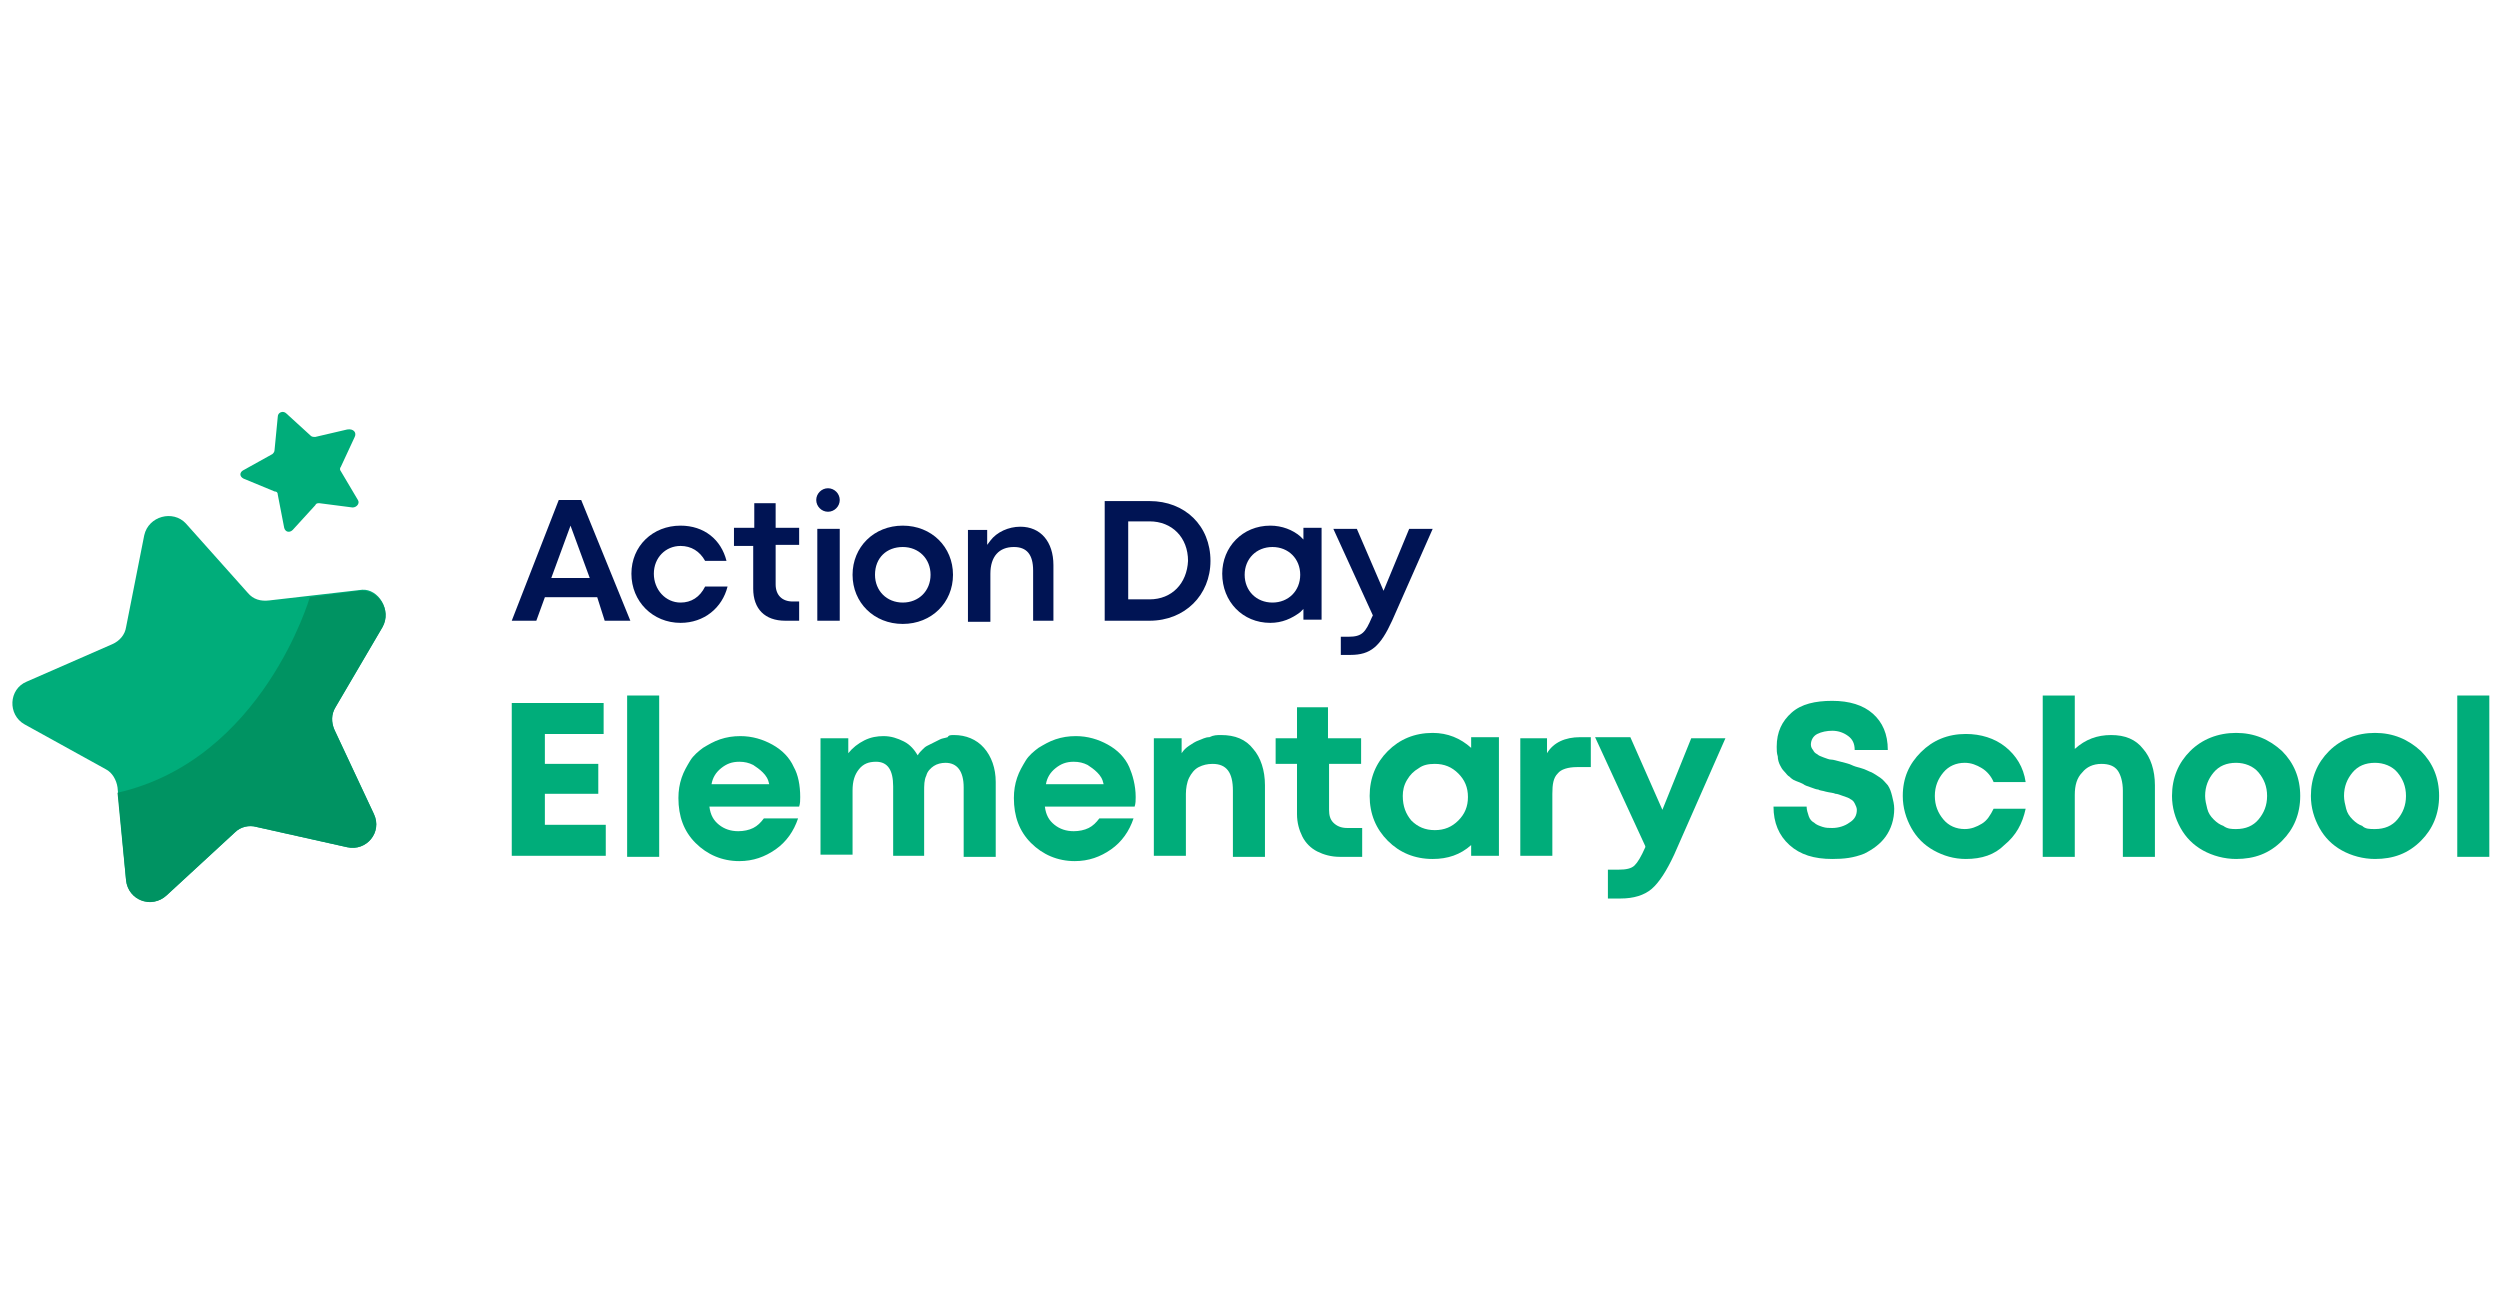 <svg xmlns="http://www.w3.org/2000/svg" xmlns:xlink="http://www.w3.org/1999/xlink" id="Layer_1" x="0px" y="0px" viewBox="0 0 234 123" style="enable-background:new 0 0 234 123;" xml:space="preserve"><style type="text/css">	.st0{fill:#00AD7A;}	.st1{fill:#009362;}	.st2{fill:#001454;}</style><g>	<path class="st0" d="M35.8,58.7l-4.4,7.5c-0.4,0.6-0.4,1.4-0.1,2.1l3.7,7.9c0.8,1.7-0.7,3.5-2.5,3.1l-8.5-1.9c-0.7-0.2-1.5,0-2,0.5  l-6.4,5.9c-1.4,1.3-3.6,0.4-3.8-1.4l-0.8-8.7c-0.1-0.7-0.5-1.4-1.1-1.7l-7.6-4.2c-1.6-0.9-1.5-3.3,0.2-4l8-3.5  c0.7-0.3,1.2-0.9,1.3-1.6l1.7-8.6c0.4-1.8,2.7-2.4,3.9-1.1l5.8,6.5c0.5,0.6,1.2,0.8,2,0.7l8.7-1C35.4,55.1,36.7,57.1,35.8,58.7z"></path>	<path class="st1" d="M11,74.2l0.8,8.2c0.2,1.9,2.4,2.7,3.8,1.4l6.4-5.9c0.5-0.5,1.3-0.7,2-0.5l8.5,1.9c1.8,0.4,3.3-1.4,2.5-3.1  l-3.7-7.9c-0.3-0.7-0.3-1.4,0.1-2.1l4.4-7.5c0.9-1.6-0.4-3.6-2.2-3.4L29,55.9C29,55.9,24.6,71.1,11,74.2z"></path>	<path class="st0" d="M33.2,40.9l-1.3,2.8c-0.1,0.1-0.1,0.3,0,0.4l1.6,2.7c0.2,0.3-0.1,0.7-0.5,0.7l-3.1-0.4c-0.2,0-0.3,0-0.4,0.2  l-2.1,2.3c-0.3,0.3-0.7,0.2-0.8-0.2L26,46.3c0-0.2-0.1-0.3-0.3-0.3l-2.9-1.2c-0.4-0.2-0.4-0.6,0-0.8l2.7-1.5  c0.1-0.1,0.2-0.2,0.2-0.4l0.3-3.1c0-0.4,0.5-0.6,0.8-0.3l2.3,2.1c0.1,0.1,0.3,0.1,0.4,0.1l3-0.7C33.1,40.1,33.4,40.5,33.2,40.9z"></path>	<g>		<path class="st0" d="M51,77.2h5.7v2.9h-8.8V65.8h8.6v2.9H51v2.8h5v2.8h-5V77.2z"></path>		<path class="st0" d="M58.7,80.1V65.1h3v15.1H58.7z"></path>		<path class="st0" d="M74.9,74.6c0,0.3,0,0.6-0.1,0.9h-8.4c0.1,0.8,0.4,1.3,0.9,1.7c0.5,0.4,1.1,0.6,1.8,0.6c0.5,0,1-0.1,1.4-0.3   s0.7-0.5,1-0.9h3.2c-0.4,1.2-1.1,2.2-2.1,2.9c-1,0.7-2.1,1.1-3.4,1.1c-1.6,0-3-0.6-4.1-1.7c-1.1-1.1-1.6-2.5-1.6-4.2   c0-0.7,0.1-1.3,0.3-1.9c0.2-0.6,0.5-1.1,0.8-1.6c0.3-0.5,0.8-0.9,1.2-1.2c0.5-0.3,1-0.6,1.6-0.8c0.6-0.2,1.2-0.3,1.9-0.3   c1.1,0,2.1,0.3,3,0.8c0.9,0.5,1.6,1.2,2,2.1C74.7,72.5,74.9,73.5,74.9,74.6z M69.2,71.3c-0.7,0-1.2,0.2-1.7,0.6   c-0.5,0.4-0.8,0.9-0.9,1.5h5.4c-0.1-0.5-0.3-0.8-0.6-1.1c-0.3-0.3-0.6-0.5-0.9-0.7C70.1,71.4,69.7,71.3,69.2,71.3z"></path>		<path class="st0" d="M89.3,68.8c1.1,0,2.1,0.4,2.8,1.2c0.7,0.8,1.1,1.9,1.1,3.2v7h-3v-6.5c0-1.5-0.6-2.3-1.7-2.3   c-0.4,0-0.8,0.1-1.1,0.3c-0.3,0.2-0.6,0.5-0.7,0.9c-0.2,0.4-0.2,0.9-0.2,1.5v6h-2.9v-6.5c0-1.5-0.5-2.3-1.6-2.3   c-0.7,0-1.2,0.2-1.6,0.7c-0.4,0.5-0.6,1.1-0.6,2v6h-3V69.1h2.6v1.4c0.4-0.5,0.9-0.9,1.5-1.2c0.6-0.3,1.2-0.4,1.8-0.4   c0.7,0,1.3,0.2,1.9,0.5c0.6,0.3,1,0.8,1.3,1.3c0.1-0.2,0.3-0.4,0.4-0.5c0.2-0.2,0.3-0.3,0.5-0.4c0.2-0.1,0.4-0.2,0.6-0.3   c0.2-0.1,0.4-0.2,0.6-0.3c0.2-0.1,0.4-0.1,0.7-0.2C88.8,68.8,89,68.8,89.3,68.8z"></path>		<path class="st0" d="M106.3,74.6c0,0.3,0,0.6-0.1,0.9h-8.4c0.1,0.8,0.4,1.3,0.9,1.7c0.5,0.4,1.1,0.6,1.8,0.6c0.5,0,1-0.1,1.4-0.3   c0.4-0.2,0.7-0.5,1-0.9h3.2c-0.4,1.2-1.1,2.2-2.1,2.9c-1,0.7-2.1,1.1-3.4,1.1c-1.6,0-3-0.6-4.1-1.7c-1.1-1.1-1.6-2.5-1.6-4.2   c0-0.7,0.1-1.3,0.3-1.9c0.2-0.6,0.5-1.1,0.8-1.6c0.3-0.5,0.8-0.9,1.2-1.2c0.5-0.3,1-0.6,1.6-0.8c0.6-0.2,1.2-0.3,1.9-0.3   c1.1,0,2.1,0.3,3,0.8c0.9,0.5,1.6,1.2,2,2.1C106,72.5,106.3,73.5,106.3,74.6z M100.5,71.3c-0.7,0-1.2,0.2-1.7,0.6   c-0.5,0.4-0.8,0.9-0.9,1.5h5.4c-0.1-0.5-0.3-0.8-0.6-1.1c-0.3-0.3-0.6-0.5-0.9-0.7C101.4,71.4,101,71.3,100.5,71.3z"></path>		<path class="st0" d="M114.3,68.8c1.3,0,2.3,0.4,3,1.3c0.7,0.8,1.1,2,1.1,3.4v6.7h-3v-6.2c0-1.7-0.6-2.5-1.9-2.5   c-0.5,0-0.9,0.1-1.3,0.3c-0.4,0.2-0.7,0.6-0.9,1c-0.2,0.4-0.3,1-0.3,1.5v5.8h-3V69.1h2.6v1.4c0.2-0.3,0.4-0.5,0.7-0.7   c0.3-0.2,0.6-0.4,0.9-0.5c0.3-0.1,0.6-0.3,1-0.3C113.6,68.8,113.9,68.8,114.3,68.8z"></path>		<path class="st0" d="M126.1,77.5h1.4v2.7h-2.1c-0.8,0-1.5-0.2-2.1-0.5c-0.6-0.3-1.1-0.8-1.4-1.4c-0.3-0.6-0.5-1.3-0.5-2.1v-4.7h-2   v-2.4h2v-2.9h2.9v2.9h3.1v2.4h-3v4.3c0,0.5,0.1,0.9,0.4,1.2C125.1,77.3,125.5,77.5,126.1,77.5z"></path>		<path class="st0" d="M137.7,69h2.6v11.1h-2.6v-1c-1,0.9-2.2,1.3-3.6,1.3c-1.7,0-3.1-0.6-4.2-1.7c-1.1-1.1-1.7-2.5-1.7-4.2   c0-1.7,0.6-3.1,1.7-4.2c1.1-1.1,2.5-1.7,4.2-1.7c1.4,0,2.6,0.5,3.6,1.4V69z M132.1,76.8c0.6,0.6,1.3,0.9,2.2,0.9   c0.9,0,1.6-0.3,2.2-0.9c0.6-0.6,0.9-1.3,0.9-2.2c0-0.9-0.3-1.6-0.9-2.2c-0.6-0.6-1.3-0.9-2.2-0.9c-0.6,0-1.1,0.1-1.5,0.4   c-0.5,0.3-0.8,0.6-1.1,1.1c-0.3,0.5-0.4,1-0.4,1.5C131.3,75.5,131.6,76.2,132.1,76.8z"></path>		<path class="st0" d="M147.9,69h1v2.8h-1.3c-0.8,0-1.5,0.2-1.8,0.6c-0.4,0.4-0.5,1-0.5,1.9v5.8h-3V69.1h2.5v1.4   C145.4,69.5,146.5,69,147.9,69z"></path>		<path class="st0" d="M158.3,69.1h3.2L156.7,80c-0.7,1.5-1.4,2.6-2.1,3.2c-0.7,0.6-1.7,0.9-2.9,0.9h-1.2v-2.7h1   c0.7,0,1.2-0.1,1.5-0.4c0.3-0.3,0.6-0.8,1-1.7l0-0.1l-4.7-10.2h3.3l3,6.8L158.3,69.1z"></path>		<path class="st0" d="M171.5,80.4c-1.7,0-3-0.4-4-1.3c-1-0.9-1.5-2.1-1.5-3.6h3.1c0,0.3,0.1,0.6,0.2,0.9c0.1,0.3,0.3,0.5,0.5,0.6   c0.2,0.2,0.5,0.3,0.8,0.4c0.3,0.1,0.6,0.1,0.9,0.1c0.6,0,1.2-0.2,1.6-0.5c0.5-0.3,0.7-0.7,0.7-1.2c0-0.2-0.1-0.4-0.2-0.6   c-0.1-0.2-0.2-0.3-0.4-0.4c-0.1-0.1-0.4-0.2-0.7-0.3c-0.3-0.1-0.5-0.2-0.7-0.2c-0.2-0.1-0.5-0.1-0.9-0.2c-0.3-0.1-0.6-0.1-0.7-0.2   c-0.2,0-0.4-0.1-0.7-0.2c-0.3-0.1-0.6-0.2-0.7-0.3c-0.2-0.1-0.4-0.2-0.7-0.3c-0.3-0.1-0.5-0.3-0.6-0.4c-0.2-0.1-0.3-0.3-0.5-0.5   c-0.2-0.2-0.3-0.4-0.4-0.6c-0.1-0.2-0.2-0.5-0.2-0.8c-0.1-0.3-0.1-0.6-0.1-0.9c0-1.4,0.5-2.4,1.4-3.2c0.9-0.8,2.2-1.1,3.8-1.1   c1.6,0,2.9,0.4,3.8,1.2c0.9,0.8,1.4,1.9,1.4,3.4h-3.1c0-0.6-0.2-1-0.6-1.3c-0.4-0.3-0.9-0.5-1.5-0.5c-0.5,0-1,0.1-1.4,0.3   c-0.4,0.2-0.6,0.6-0.6,1c0,0.2,0.1,0.4,0.2,0.5c0.1,0.2,0.2,0.3,0.4,0.4c0.1,0.1,0.3,0.2,0.6,0.3c0.3,0.1,0.5,0.2,0.7,0.2   c0.2,0,0.5,0.1,0.9,0.2c0.4,0.1,0.8,0.2,1,0.3c0.2,0.1,0.5,0.2,0.9,0.3c0.4,0.1,0.7,0.3,1,0.4c0.2,0.1,0.5,0.3,0.8,0.5   c0.3,0.2,0.5,0.5,0.7,0.7c0.2,0.3,0.3,0.6,0.4,1c0.1,0.4,0.2,0.8,0.2,1.2c0,1-0.3,1.9-0.8,2.6c-0.5,0.7-1.2,1.2-2,1.6   C173.5,80.3,172.6,80.4,171.5,80.4z"></path>		<path class="st0" d="M184,80.4c-1.1,0-2.1-0.3-3-0.8c-0.9-0.5-1.6-1.2-2.1-2.1c-0.5-0.9-0.8-1.9-0.8-3c0-1.7,0.6-3,1.7-4.1   c1.1-1.1,2.5-1.7,4.2-1.7c1.4,0,2.7,0.4,3.7,1.2c1,0.8,1.7,1.9,1.9,3.3h-3c-0.2-0.5-0.6-1-1.1-1.3c-0.5-0.3-1-0.5-1.6-0.5   c-0.8,0-1.5,0.3-2,0.9c-0.5,0.6-0.8,1.3-0.8,2.2c0,0.9,0.3,1.6,0.8,2.2c0.5,0.6,1.2,0.9,2,0.9c0.6,0,1.1-0.2,1.6-0.5   c0.5-0.3,0.8-0.8,1.1-1.4h3c-0.3,1.4-0.9,2.5-2,3.4C186.7,80,185.5,80.4,184,80.4z"></path>		<path class="st0" d="M197.6,68.8c1.3,0,2.3,0.4,3,1.3c0.7,0.8,1.1,2,1.1,3.4v6.7h-3v-6.2c0-0.8-0.2-1.5-0.5-1.9   c-0.3-0.4-0.8-0.6-1.5-0.6c-0.8,0-1.4,0.3-1.8,0.8c-0.5,0.5-0.7,1.2-0.7,2.1v5.8h-3V65.1h3v5C195.2,69.2,196.3,68.8,197.6,68.8z"></path>		<path class="st0" d="M209.3,80.4c-1.1,0-2.2-0.3-3.1-0.8c-0.9-0.5-1.6-1.2-2.1-2.1c-0.5-0.9-0.8-1.9-0.8-3c0-1.7,0.6-3.1,1.7-4.2   c1.1-1.1,2.6-1.7,4.3-1.7c1.7,0,3.1,0.6,4.3,1.7c1.1,1.1,1.7,2.5,1.7,4.2c0,1.7-0.6,3.1-1.7,4.2C212.4,79.9,211,80.4,209.3,80.4z    M209.3,77.6c0.9,0,1.6-0.3,2.1-0.9c0.5-0.6,0.8-1.3,0.8-2.2c0-0.9-0.3-1.6-0.8-2.2c-0.5-0.6-1.3-0.9-2.1-0.9   c-0.9,0-1.6,0.3-2.1,0.9c-0.5,0.6-0.8,1.3-0.8,2.2c0,0.4,0.1,0.8,0.2,1.2c0.1,0.4,0.3,0.7,0.6,1c0.3,0.3,0.6,0.5,0.9,0.6   C208.5,77.6,208.9,77.6,209.3,77.6z"></path>		<path class="st0" d="M222.3,80.4c-1.1,0-2.2-0.3-3.1-0.8c-0.9-0.5-1.6-1.2-2.1-2.1c-0.5-0.9-0.8-1.9-0.8-3c0-1.7,0.6-3.1,1.7-4.2   c1.1-1.1,2.6-1.7,4.3-1.7c1.7,0,3.1,0.6,4.3,1.7c1.1,1.1,1.7,2.5,1.7,4.2c0,1.7-0.6,3.1-1.7,4.2C225.4,79.9,224,80.4,222.3,80.4z    M222.3,77.6c0.9,0,1.6-0.3,2.1-0.9c0.5-0.6,0.8-1.3,0.8-2.2c0-0.9-0.3-1.6-0.8-2.2c-0.5-0.6-1.3-0.9-2.1-0.9   c-0.9,0-1.6,0.3-2.1,0.9c-0.5,0.6-0.8,1.3-0.8,2.2c0,0.4,0.1,0.8,0.2,1.2c0.1,0.4,0.3,0.7,0.6,1c0.3,0.3,0.6,0.5,0.9,0.6   C221.4,77.6,221.8,77.6,222.3,77.6z"></path>		<path class="st0" d="M230,80.1V65.1h3v15.1H230z"></path>	</g>	<g>		<g>			<path class="st2" d="M56.6,58.1H59l-4.6-11.3h-2.1l-4.4,11.3h2.3l0.8-2.2h4.9L56.6,58.1z M55.2,54.1h-3.6l1.8-4.9L55.2,54.1z"></path>		</g>		<g>			<path class="st2" d="M63.7,49.2c-2.6,0-4.6,1.9-4.6,4.5c0,2.6,2,4.6,4.6,4.6c2.2,0,3.9-1.4,4.4-3.4H66c-0.5,1-1.3,1.5-2.3,1.5    c-1.4,0-2.5-1.2-2.5-2.7c0-1.5,1.1-2.6,2.5-2.6c1,0,1.8,0.5,2.3,1.4H68C67.5,50.5,65.9,49.2,63.7,49.2z"></path>		</g>		<g>			<path class="st2" d="M68.6,51.1h1.9v4c0,1.9,1.1,3,3,3h1.3v-1.8h-0.6c-1,0-1.6-0.6-1.6-1.6v-3.7h2.2v-1.6h-2.2v-2.3h-2v2.3h-1.9    V51.1z"></path>		</g>		<g>			<path class="st2" d="M84.5,49.2c-2.7,0-4.7,2-4.7,4.6c0,2.6,2,4.6,4.7,4.6c2.7,0,4.7-2,4.7-4.6C89.2,51.2,87.2,49.2,84.5,49.2z     M84.5,56.4c-1.5,0-2.6-1.1-2.6-2.6c0-1.6,1.1-2.6,2.6-2.6c1.5,0,2.6,1.1,2.6,2.6C87.1,55.3,86,56.4,84.5,56.4z"></path>		</g>		<g>			<path class="st2" d="M96.5,58.1h2.1v-5.2c0-2.2-1.2-3.6-3.1-3.6c-1.1,0-2.2,0.5-2.8,1.3l-0.3,0.4l0-1.4h-1.8v8.6h2.1v-4.5    c0-1.6,0.8-2.5,2.2-2.5c1.2,0,1.8,0.7,1.8,2.2V58.1z"></path>		</g>		<g>			<path class="st2" d="M103.4,58.1h4.2c3.3,0,5.7-2.4,5.7-5.6c0-3.3-2.4-5.6-5.7-5.6h-4.2V58.1z M107.6,56.1h-2v-7.3h2    c2.1,0,3.6,1.5,3.6,3.7C111.1,54.6,109.7,56.1,107.6,56.1z"></path>		</g>		<g>			<path class="st2" d="M118.9,49.2c-2.6,0-4.5,2-4.5,4.5c0,2.6,1.9,4.6,4.5,4.6c1.1,0,2-0.4,2.8-1L122,57l0,1h1.7v-8.6l-1.7,0v1.1    l-0.3-0.3C121,49.6,120,49.2,118.9,49.2z M119.1,56.4c-1.5,0-2.6-1.1-2.6-2.6c0-1.5,1.1-2.6,2.6-2.6c1.5,0,2.6,1.1,2.6,2.6    C121.7,55.3,120.6,56.4,119.1,56.4z"></path>		</g>		<g>			<path class="st2" d="M125.6,61.3h0.8c1.9,0,2.8-0.8,3.9-3.2l3.8-8.6h-2.2l-2.4,5.8l-2.5-5.8h-2.2l3.7,8.1l-0.1,0.2    c-0.6,1.4-0.9,1.8-2.2,1.8h-0.7V61.3z"></path>		</g>		<g>			<g>				<path class="st2" d="M76.5,58.1h2.1v-8.6h-2.1V58.1z"></path>			</g>			<g>				<path class="st2" d="M77.5,45.7c-0.6,0-1.1,0.5-1.1,1.1s0.5,1.1,1.1,1.1c0.6,0,1.1-0.5,1.1-1.1S78.1,45.7,77.5,45.7z"></path>			</g>		</g>	</g></g></svg>